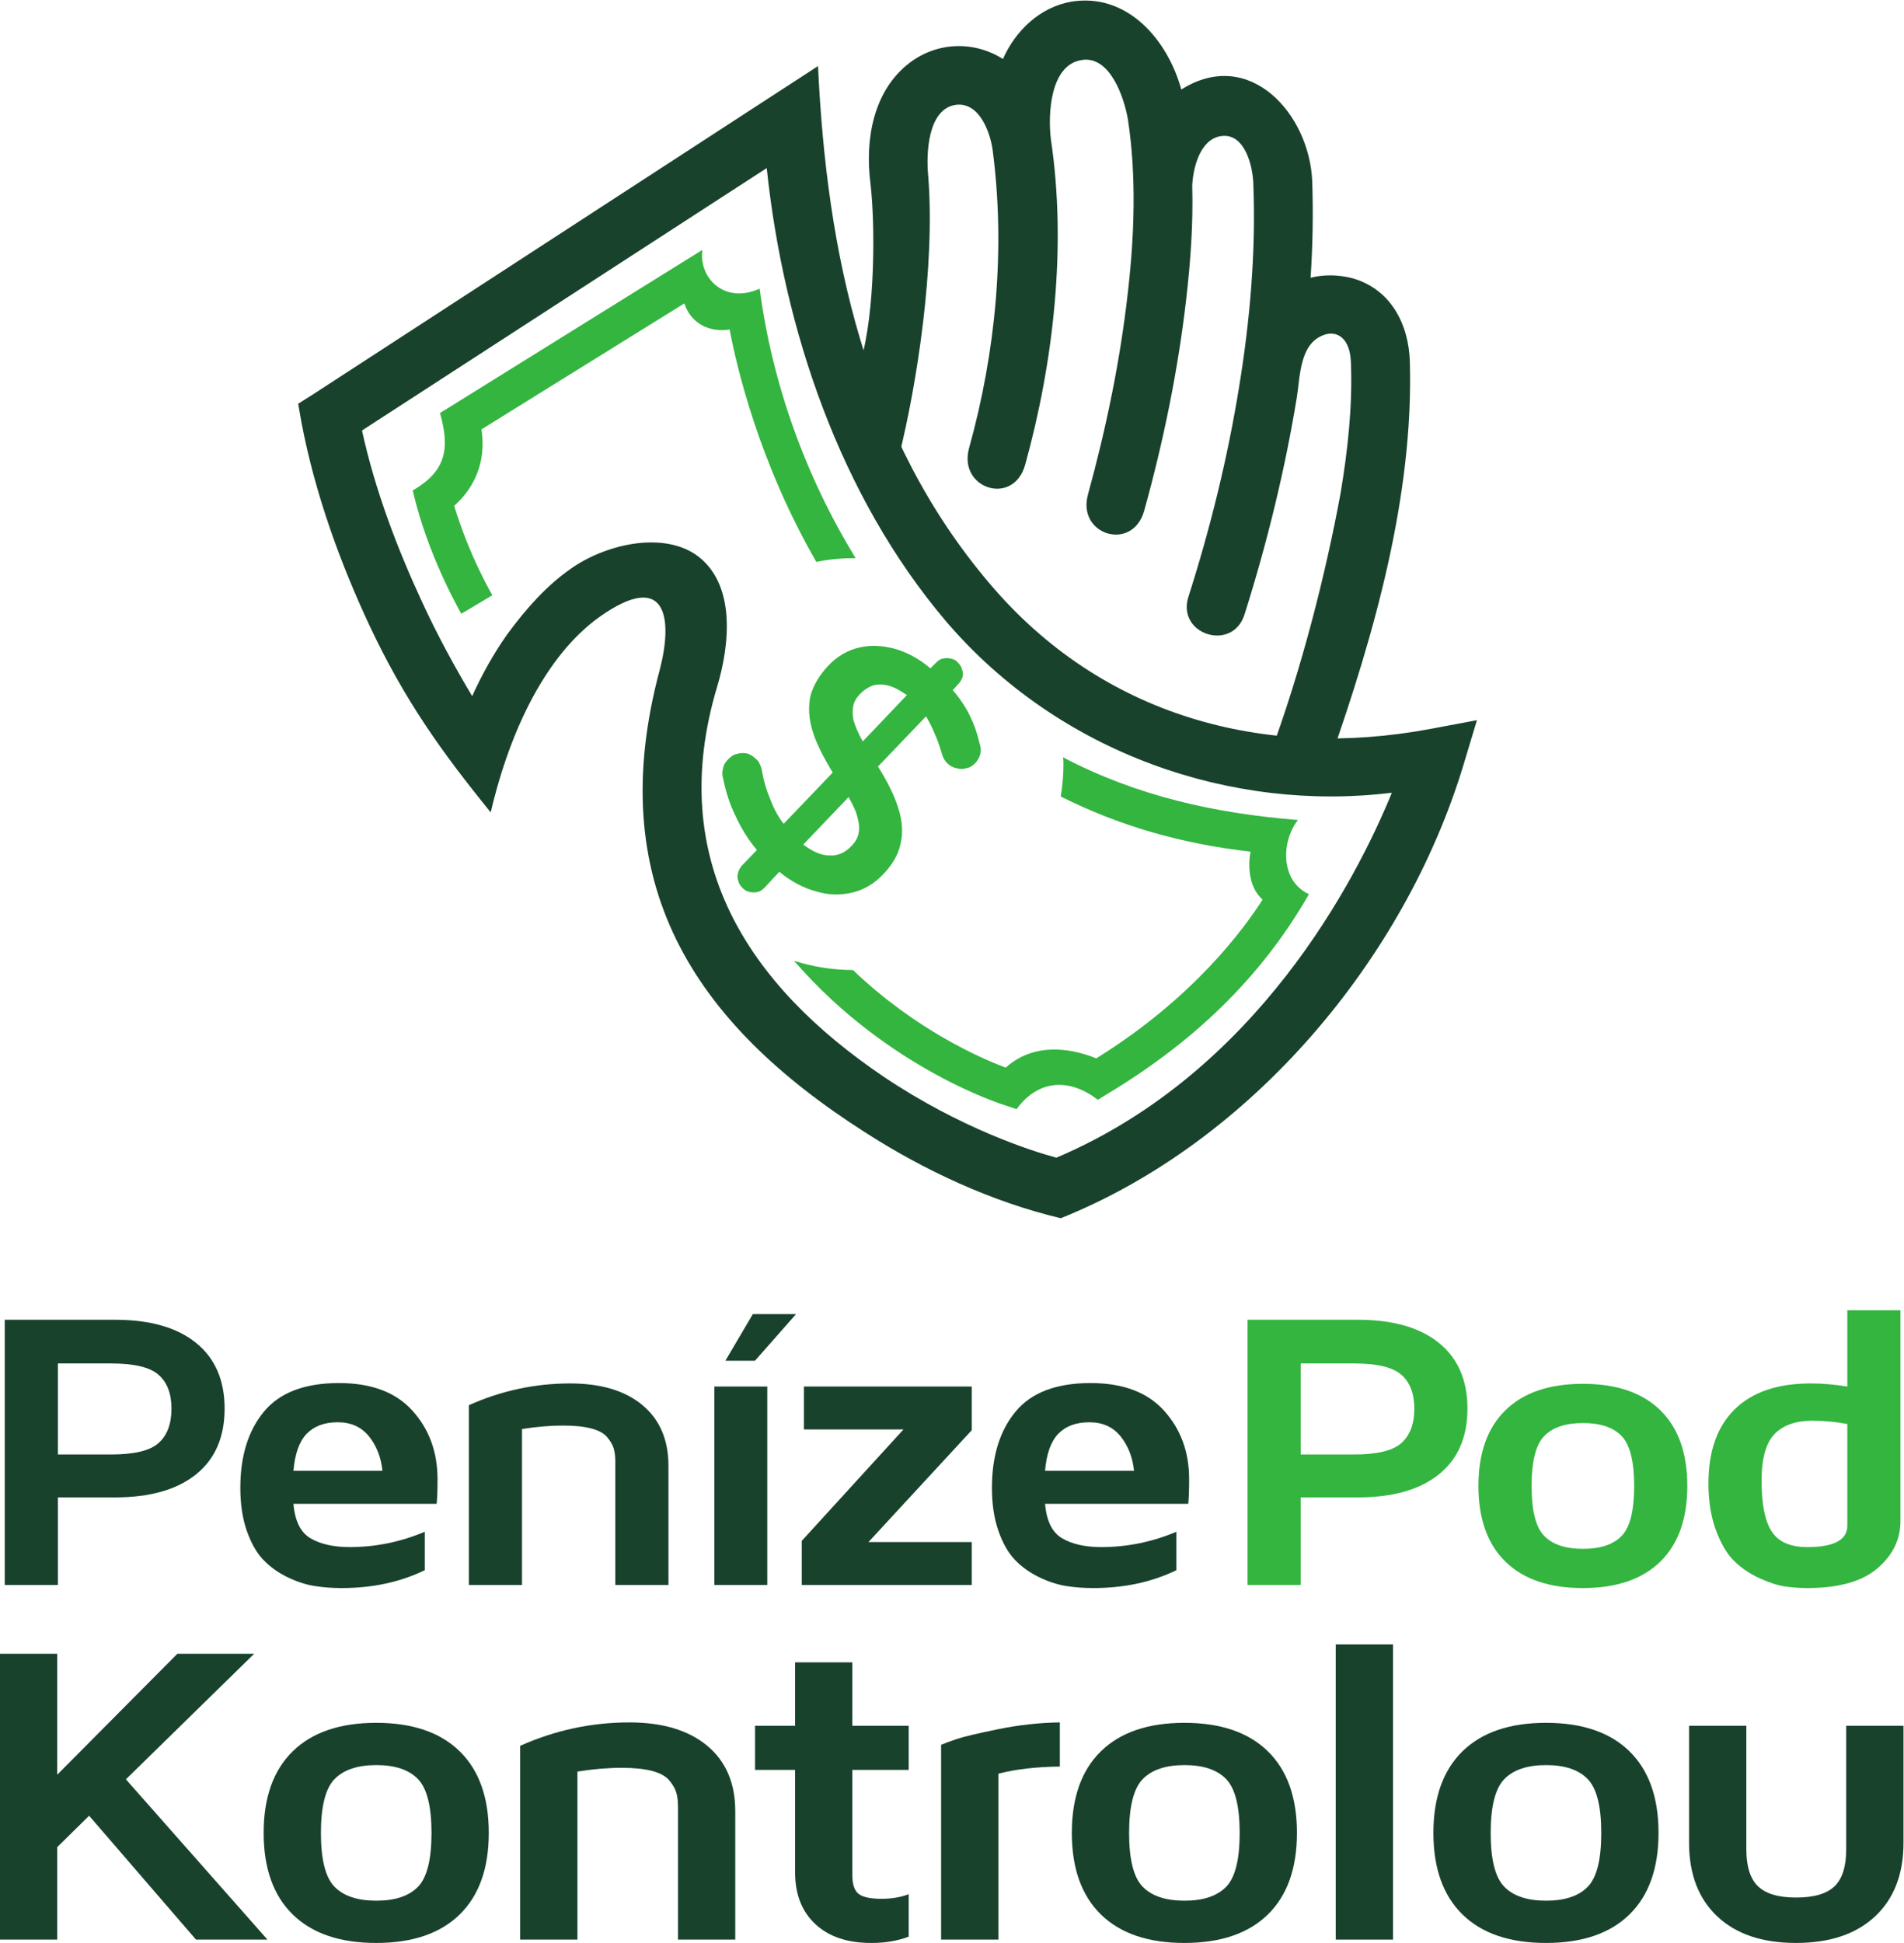 <?xml version="1.0" encoding="UTF-8" standalone="no"?>
<!-- Created with Inkscape (http://www.inkscape.org/) -->

<svg
   version="1.1"
   id="svg2"
   xml:space="preserve"
   width="824.573"
   height="841.357"
   viewBox="0 0 824.573 841.357"
   sodipodi:docname="logo–penize-pod-kontrolou-vertical.svg"
   inkscape:version="1.1.1 (1:1.1+202109281949+c3084ef5ed)"
   xmlns:inkscape="http://www.inkscape.org/namespaces/inkscape"
   xmlns:sodipodi="http://sodipodi.sourceforge.net/DTD/sodipodi-0.dtd"
   xmlns="http://www.w3.org/2000/svg"
   xmlns:svg="http://www.w3.org/2000/svg"><defs
     id="defs6" /><sodipodi:namedview
     id="namedview4"
     pagecolor="#ffffff"
     bordercolor="#666666"
     borderopacity="1.0"
     inkscape:pageshadow="2"
     inkscape:pageopacity="0.0"
     inkscape:pagecheckerboard="0"
     showgrid="false"
     fit-margin-top="0"
     fit-margin-left="0"
     fit-margin-right="0"
     fit-margin-bottom="0"
     inkscape:zoom="1.067998"
     inkscape:cx="404.49515"
     inkscape:cy="439.13941"
     inkscape:window-width="3840"
     inkscape:window-height="2051"
     inkscape:window-x="1920"
     inkscape:window-y="0"
     inkscape:window-maximized="1"
     inkscape:current-layer="g8" /><g
     id="g8"
     inkscape:groupmode="layer"
     inkscape:label="logo–ppk"
     transform="matrix(1.333,0,0,-1.333,-70.15,914.213)"><g
       id="g2491"><path
         d="m 54.166,170.944 v 86.148 h 35.858 c 11.344,0 20.109,-2.503 26.296,-7.507 6.188,-5.005 9.281,-12.13 9.281,-21.377 0,-9.247 -3.095,-16.363 -9.287,-21.346 -6.191,-4.984 -14.961,-7.475 -26.312,-7.475 H 71.428 v -28.443 z m 17.262,42.38 H 88.69 c 7.579,0 12.748,1.256 15.508,3.769 2.76,2.512 4.14,6.217 4.14,11.115 0,4.856 -1.392,8.519 -4.175,10.989 -2.784,2.47 -7.941,3.705 -15.473,3.705 H 71.428 Z"
         style="fill:#19422d;fill-opacity:1;fill-rule:nonzero;stroke:none"
         id="path10" /><path
         d="m 130.704,202.477 c 0,10.343 2.561,18.604 7.684,24.785 5.122,6.18 13.251,9.27 24.384,9.27 10.526,0 18.491,-3.006 23.894,-9.018 5.403,-6.012 8.105,-13.412 8.105,-22.199 0,-3.616 -0.095,-6.286 -0.283,-8.009 h -46.522 c 0.468,-5.592 2.328,-9.334 5.579,-11.226 3.251,-1.892 7.473,-2.838 12.666,-2.838 8.42,0 16.56,1.661 24.42,4.982 v -12.487 c -7.953,-3.868 -16.959,-5.802 -27.016,-5.802 -3.182,0 -6.176,0.231 -8.982,0.694 -2.807,0.462 -5.716,1.429 -8.727,2.901 -3.011,1.471 -5.601,3.342 -7.77,5.613 -2.169,2.27 -3.95,5.413 -5.343,9.428 -1.393,4.015 -2.089,8.651 -2.089,13.906 z m 17.262,5.55 h 28.911 c -0.468,4.421 -1.93,8.154 -4.386,11.199 -2.456,3.045 -5.836,4.567 -10.14,4.567 -4.303,0 -7.66,-1.241 -10.069,-3.723 -2.409,-2.482 -3.848,-6.496 -4.316,-12.043 z"
         style="fill:#19422d;fill-opacity:1;fill-rule:nonzero;stroke:none"
         id="path12" /><path
         d="m 204.954,170.944 v 58.399 c 10.525,4.709 21.495,7.063 32.91,7.063 10.008,0 17.832,-2.344 23.47,-7.032 5.639,-4.688 8.458,-11.257 8.458,-19.708 V 170.944 H 252.53 v 40.047 c 0,1.724 -0.176,3.164 -0.526,4.32 -0.351,1.156 -1.053,2.365 -2.106,3.626 -1.052,1.261 -2.771,2.207 -5.157,2.838 -2.386,0.631 -5.45,0.946 -9.193,0.946 -4.21,0 -8.654,-0.378 -13.332,-1.135 v -50.642 z"
         style="fill:#19422d;fill-opacity:1;fill-rule:nonzero;stroke:none"
         id="path14" /><path
         d="m 284.715,170.944 h 17.192 v 64.453 h -17.192 z m 3.579,72.841 8.912,15.135 h 14.034 l -13.332,-15.135 z"
         style="fill:#19422d;fill-opacity:1;fill-rule:nonzero;stroke:none"
         id="path16" /><path
         d="m 313.101,170.944 v 14.319 l 33.051,36.197 h -32.349 v 13.937 h 54.523 v -14.192 l -33.542,-36.323 h 33.542 v -13.938 z"
         style="fill:#19422d;fill-opacity:1;fill-rule:nonzero;stroke:none"
         id="path18" /><path
         d="m 374.891,202.477 c 0,10.343 2.561,18.604 7.684,24.785 5.122,6.18 13.251,9.27 24.385,9.27 10.525,0 18.49,-3.006 23.893,-9.018 5.403,-6.012 8.105,-13.412 8.105,-22.199 0,-3.616 -0.094,-6.286 -0.283,-8.009 h -46.522 c 0.468,-5.592 2.328,-9.334 5.579,-11.226 3.251,-1.892 7.473,-2.838 12.666,-2.838 8.421,0 16.56,1.661 24.42,4.982 v -12.487 c -7.953,-3.868 -16.958,-5.802 -27.016,-5.802 -3.181,0 -6.175,0.231 -8.982,0.694 -2.807,0.462 -5.716,1.429 -8.727,2.901 -3.011,1.471 -5.601,3.342 -7.77,5.613 -2.169,2.27 -3.95,5.413 -5.343,9.428 -1.392,4.015 -2.089,8.651 -2.089,13.906 z m 17.262,5.55 h 28.911 c -0.468,4.421 -1.93,8.154 -4.386,11.199 -2.456,3.045 -5.836,4.567 -10.139,4.567 -4.304,0 -7.661,-1.241 -10.07,-3.723 -2.409,-2.482 -3.848,-6.496 -4.316,-12.043 z"
         style="fill:#19422d;fill-opacity:1;fill-rule:nonzero;stroke:none"
         id="path20" /><path
         d="m 457.946,170.944 v 86.148 h 35.858 c 11.343,0 20.109,-2.503 26.296,-7.507 6.187,-5.005 9.281,-12.13 9.281,-21.377 0,-9.247 -3.096,-16.363 -9.287,-21.346 -6.191,-4.984 -14.962,-7.475 -26.312,-7.475 h -18.574 v -28.443 z m 17.262,42.38 h 17.263 c 7.578,0 12.747,1.256 15.507,3.769 2.761,2.512 4.141,6.217 4.141,11.115 0,4.856 -1.392,8.519 -4.176,10.989 -2.783,2.47 -7.941,3.705 -15.472,3.705 h -17.263 z"
         style="fill:#33b540;fill-opacity:1;fill-rule:nonzero;stroke:none"
         id="path22" /><path
         d="m 541.723,178.512 c -5.847,5.718 -8.771,13.917 -8.771,24.596 0,10.679 2.924,18.877 8.771,24.595 5.848,5.718 14.233,8.577 25.157,8.577 10.923,0 19.309,-2.859 25.156,-8.577 5.848,-5.718 8.772,-13.916 8.772,-24.595 0,-10.679 -2.924,-18.878 -8.772,-24.596 -5.847,-5.718 -14.233,-8.577 -25.156,-8.577 -10.924,0 -19.309,2.859 -25.157,8.577 z m 12.596,40.803 c -2.737,-2.817 -4.105,-8.23 -4.105,-16.239 0,-8.009 1.368,-13.412 4.105,-16.208 2.737,-2.796 6.935,-4.194 12.596,-4.194 5.66,0 9.847,1.398 12.561,4.194 2.713,2.796 4.07,8.199 4.07,16.208 0,8.009 -1.357,13.422 -4.07,16.239 -2.714,2.817 -6.901,4.226 -12.561,4.226 -5.661,0 -9.859,-1.409 -12.596,-4.226 z"
         style="fill:#33b540;fill-opacity:1;fill-rule:nonzero;stroke:none"
         id="path24" /><path
         d="m 607.676,203.927 c 0,10.491 2.854,18.527 8.561,24.108 5.707,5.581 13.917,8.371 24.63,8.371 3.836,0 7.813,-0.336 11.929,-1.009 v 24.785 h 17.263 V 191.66 c 0,-5.936 -2.492,-11.041 -7.474,-15.315 -4.982,-4.273 -12.595,-6.41 -22.841,-6.41 -2.385,0 -4.759,0.169 -7.122,0.506 -2.362,0.337 -5.122,1.221 -8.28,2.653 -3.158,1.433 -5.906,3.286 -8.245,5.561 -2.339,2.274 -4.328,5.612 -5.965,10.014 -1.637,4.402 -2.456,9.488 -2.456,15.258 z m 17.262,0.823 c 0,-7.591 1.1,-13.073 3.298,-16.447 2.199,-3.374 6.035,-5.061 11.508,-5.061 8.702,0 13.052,2.32 13.052,6.959 v 33.021 c -3.368,0.675 -7.157,1.034 -11.367,1.076 -5.38,0 -9.474,-1.445 -12.28,-4.334 -2.807,-2.889 -4.211,-7.96 -4.211,-15.214 z"
         style="fill:#33b540;fill-opacity:1;fill-rule:nonzero;stroke:none"
         id="path26" /><path
         d="m 52.612,55.729 v 92.855 h 18.606 v -39.29 l 39.027,39.29 h 24.96 L 93.531,107.799 139.517,55.729 h -23.22 L 81.581,95.971 71.219,85.775 V 55.729 Z"
         style="fill:#19422d;fill-opacity:1;fill-rule:nonzero;stroke:none"
         id="path28" /><path
         d="m 147.737,63.886 c -6.303,6.163 -9.454,15 -9.454,26.511 0,11.511 3.151,20.347 9.454,26.51 6.303,6.164 15.342,9.245 27.115,9.245 11.774,0 20.813,-3.081 27.116,-9.245 6.303,-6.163 9.454,-14.999 9.454,-26.51 0,-11.511 -3.151,-20.347 -9.454,-26.511 -6.303,-6.163 -15.342,-9.245 -27.116,-9.245 -11.773,0 -20.812,3.082 -27.115,9.245 z m 13.577,43.98 c -2.95,-3.037 -4.425,-8.871 -4.425,-17.504 0,-8.633 1.475,-14.456 4.425,-17.47 2.95,-3.014 7.475,-4.52 13.576,-4.52 6.102,0 10.614,1.507 13.539,4.52 2.925,3.014 4.387,8.837 4.387,17.47 0,8.633 -1.462,14.467 -4.387,17.504 -2.925,3.036 -7.437,4.554 -13.539,4.554 -6.101,0 -10.626,-1.518 -13.576,-4.554 z"
         style="fill:#19422d;fill-opacity:1;fill-rule:nonzero;stroke:none"
         id="path30" /><path
         d="m 221.615,55.729 v 62.946 c 11.346,5.075 23.17,7.613 35.473,7.613 10.788,0 19.22,-2.526 25.298,-7.579 6.077,-5.053 9.116,-12.134 9.116,-21.243 v -41.737 h -18.606 v 43.164 c 0,1.858 -0.189,3.41 -0.567,4.656 -0.378,1.246 -1.135,2.549 -2.269,3.909 -1.135,1.359 -2.988,2.379 -5.56,3.059 -2.571,0.68 -5.874,1.019 -9.908,1.019 -4.538,0 -9.328,-0.407 -14.37,-1.223 V 55.729 Z"
         style="fill:#19422d;fill-opacity:1;fill-rule:nonzero;stroke:none"
         id="path32" /><path
         d="M 297.931,110.858 V 125.2 h 13.009 v 20.597 h 18.606 V 125.2 H 347.85 V 110.858 H 329.546 V 76.598 c 0,-2.991 0.694,-5.008 2.08,-6.05 1.387,-1.042 3.845,-1.563 7.375,-1.563 3.328,0 6.278,0.498 8.849,1.496 v -13.799 c -3.63,-1.36 -7.589,-2.039 -11.875,-2.039 -0.151,0 -0.277,0 -0.378,0 -7.664,0 -13.69,2.039 -18.077,6.118 -4.386,4.079 -6.58,9.698 -6.58,16.858 v 33.24 z"
         style="fill:#19422d;fill-opacity:1;fill-rule:nonzero;stroke:none"
         id="path34" /><path
         d="m 358.382,55.729 v 63.287 c 1.261,0.539 3,1.178 5.219,1.919 2.219,0.741 6.681,1.796 13.388,3.165 6.706,1.369 13.362,2.098 19.967,2.188 v -14.343 c -7.765,-0.09 -14.421,-0.863 -19.967,-2.316 V 55.729 Z"
         style="fill:#19422d;fill-opacity:1;fill-rule:nonzero;stroke:none"
         id="path36" /><path
         d="m 410.302,63.886 c -6.303,6.163 -9.454,15 -9.454,26.511 0,11.511 3.151,20.347 9.454,26.51 6.303,6.164 15.342,9.245 27.115,9.245 11.774,0 20.813,-3.081 27.116,-9.245 6.303,-6.163 9.454,-14.999 9.454,-26.51 0,-11.511 -3.151,-20.347 -9.454,-26.511 -6.303,-6.163 -15.342,-9.245 -27.116,-9.245 -11.773,0 -20.812,3.082 -27.115,9.245 z m 13.577,43.98 c -2.95,-3.037 -4.425,-8.871 -4.425,-17.504 0,-8.633 1.475,-14.456 4.425,-17.47 2.949,-3.014 7.475,-4.52 13.576,-4.52 6.101,0 10.614,1.507 13.539,4.52 2.924,3.014 4.387,8.837 4.387,17.47 0,8.633 -1.463,14.467 -4.387,17.504 -2.925,3.036 -7.438,4.554 -13.539,4.554 -6.101,0 -10.627,-1.518 -13.576,-4.554 z"
         style="fill:#19422d;fill-opacity:1;fill-rule:nonzero;stroke:none"
         id="path38" /><path
         d="m 486.586,55.729 h 18.606 V 151.643 H 486.586 Z"
         style="fill:#19422d;fill-opacity:1;fill-rule:nonzero;stroke:none"
         id="path40" /><path
         d="m 527.775,63.886 c -6.302,6.163 -9.454,15 -9.454,26.511 0,11.511 3.152,20.347 9.454,26.51 6.303,6.164 15.342,9.245 27.116,9.245 11.774,0 20.812,-3.081 27.115,-9.245 6.303,-6.163 9.454,-14.999 9.454,-26.51 0,-11.511 -3.151,-20.347 -9.454,-26.511 -6.303,-6.163 -15.341,-9.245 -27.115,-9.245 -11.774,0 -20.813,3.082 -27.116,9.245 z m 13.577,43.98 c -2.95,-3.037 -4.425,-8.871 -4.425,-17.504 0,-8.633 1.475,-14.456 4.425,-17.47 2.95,-3.014 7.475,-4.52 13.577,-4.52 6.101,0 10.614,1.507 13.538,4.52 2.925,3.014 4.387,8.837 4.387,17.47 0,8.633 -1.462,14.467 -4.387,17.504 -2.924,3.036 -7.437,4.554 -13.538,4.554 -6.102,0 -10.627,-1.518 -13.577,-4.554 z"
         style="fill:#19422d;fill-opacity:1;fill-rule:nonzero;stroke:none"
         id="path42" /><path
         d="M 601.382,87.202 V 125.2 h 18.606 V 85.057 c 0,-5.561 1.263,-9.561 3.79,-12.002 2.528,-2.441 6.647,-3.662 12.358,-3.662 5.812,0 9.982,1.221 12.509,3.662 2.527,2.441 3.79,6.442 3.79,12.002 V 125.2 h 18.607 V 87.202 c 0,-10.196 -3.076,-18.172 -9.228,-23.927 -6.153,-5.755 -14.712,-8.633 -25.677,-8.633 -10.966,0 -19.5,2.878 -25.602,8.633 -6.102,5.755 -9.153,13.731 -9.153,23.927 z"
         style="fill:#19422d;fill-opacity:1;fill-rule:nonzero;stroke:none"
         id="path44" /><path
         d="m 436.413,656.747 c 22.154,14.001 41.646,-7.976 42.535,-29.773 0.354,-10.456 0.176,-20.913 -0.533,-31.369 4.254,1.064 8.859,1.064 13.646,-0.176 12.405,-3.545 18.252,-14.887 18.608,-27.116 1.242,-43.42 -11.522,-88.434 -25.875,-129.196 l -20.026,0.356 c 10.989,29.418 18.788,61.141 23.393,86.129 2.305,13.824 3.9,28.002 3.369,42.179 -0.178,8.329 -4.609,10.812 -8.861,9.216 -7.799,-2.836 -7.621,-13.291 -8.684,-20.026 -3.9,-23.925 -9.746,-47.673 -17.013,-70.712 -3.899,-12.406 -22.153,-6.557 -18.254,5.672 7.088,22.152 12.759,45.191 16.48,68.23 3.545,21.621 5.496,44.128 4.61,66.105 -0.176,5.493 -2.659,15.949 -9.924,15.418 -6.912,-0.532 -9.571,-9.394 -9.924,-16.128 0.353,-12.229 -0.533,-24.634 -1.949,-36.862 -2.66,-23.217 -7.444,-46.433 -13.648,-68.762 -3.722,-13.469 -21.974,-7.976 -18.254,5.316 5.848,21.267 10.457,43.42 12.938,65.572 2.127,18.255 2.834,38.103 0,56.357 -1.24,7.089 -5.85,20.735 -15.063,19.14 -10.103,-1.595 -10.986,-17.368 -9.924,-25.875 5.137,-34.381 0.885,-72.129 -8.33,-105.447 -3.722,-13.823 -21.976,-7.976 -18.254,5.317 8.686,31.191 11.875,64.864 7.622,96.94 -0.887,6.026 -4.432,15.419 -11.875,14.533 -9.214,-1.241 -9.746,-15.95 -9.039,-23.039 2.307,-29.065 -3.542,-67.344 -9.568,-91.447 -10.809,2.659 -12.583,17.722 -12.405,31.014 4.783,15.95 4.783,44.837 3.189,58.129 -1.771,14 0.885,29.951 12.759,38.99 8.862,6.734 20.735,7.265 30.306,1.24 4.076,9.215 12.051,16.836 22.15,18.608 18.254,3.013 31.368,-12.406 35.798,-28.533"
         style="fill:#19422d;fill-opacity:1;fill-rule:evenodd;stroke:none"
         id="path46" /><path
         d="m 266.996,468.36 c 4.074,15.595 2.833,32.963 -19.673,17.013 -17.012,-12.228 -28.887,-36.153 -35.266,-63.446 -16.127,19.849 -28,36.509 -39.343,60.61 -9.392,20.027 -17.721,42.711 -22.153,66.105 l -1.061,6.025 5.315,3.367 163.574,106.334 c 2.832,-60.611 15.24,-120.511 55.822,-168.184 36.506,-43.066 89.142,-57.243 143.191,-47.142 l 15.064,2.836 -4.428,-14.71 C 508.898,374.077 459.099,314.884 397.25,290.074 c -22.33,5.316 -44.128,15.418 -63.443,27.824 -56.179,35.799 -85.42,81.168 -66.811,150.462 M 339.83,335.974 c 24.811,-16.658 48.028,-24.101 56,-26.228 65.218,27.646 97.474,90.383 108.99,118.561 -51.571,-6.38 -107.925,12.406 -144.962,55.826 -34.381,40.583 -52.635,94.813 -58.129,147.095 L 170.233,545.984 c 4.254,-19.496 11.521,-38.458 19.493,-55.649 5.142,-11.165 10.812,-21.444 16.305,-30.659 3.191,7.088 7.09,14 11.341,20.026 6.382,8.684 12.939,15.95 20.558,21.267 11.166,7.974 29.419,12.228 40.585,4.785 13.466,-9.216 11.163,-29.597 7.086,-43.065 -16.834,-56.18 10.104,-96.942 54.229,-126.715"
         style="fill:#19422d;fill-opacity:1;fill-rule:nonzero;stroke:none"
         id="path48" /><path
         d="m 332.211,460.562 c 1.24,1.24 2.656,2.126 4.252,2.659 1.416,0.353 3.191,0.353 4.963,-0.178 1.95,-0.532 3.722,-1.595 5.847,-3.013 L 332.92,444.966 c -1.596,2.836 -2.48,5.139 -3.014,6.912 -0.353,1.949 -0.353,3.545 0,4.962 0.356,1.418 1.243,2.659 2.305,3.722 m -3.191,-49.799 c -1.948,-1.951 -4.25,-3.013 -6.913,-2.836 -2.656,0 -5.492,1.24 -8.503,3.544 l 14.709,15.419 c 1.593,-2.836 2.658,-5.14 3.011,-7.09 0.532,-1.949 0.532,-3.544 0.176,-4.962 -0.351,-1.595 -1.238,-2.835 -2.48,-4.075 m 27.645,59.723 -1.771,-1.772 c -3.721,3.19 -7.797,5.316 -11.696,6.381 -4.077,1.062 -7.798,1.24 -11.52,0.353 -3.721,-0.886 -7.088,-2.836 -9.924,-5.848 -3.014,-3.19 -4.961,-6.557 -5.848,-9.924 -0.709,-3.545 -0.531,-7.267 0.709,-11.343 1.241,-4.076 3.545,-8.507 6.557,-13.469 l -15.949,-16.658 c -1.951,2.481 -3.367,5.316 -4.432,8.151 -1.238,3.014 -2.125,6.027 -2.658,9.394 -0.176,0.708 -0.354,1.24 -0.709,1.949 -0.176,0.531 -0.707,1.24 -1.238,1.595 -0.887,0.887 -1.774,1.418 -2.836,1.772 -1.241,0.178 -2.305,0.178 -3.369,-0.177 -1.062,-0.177 -1.949,-0.886 -2.833,-1.773 -0.888,-0.886 -1.419,-1.771 -1.597,-2.835 -0.354,-1.063 -0.354,-2.303 0,-3.366 0.887,-4.255 2.126,-8.33 4.078,-12.229 1.771,-3.899 4.076,-7.621 6.91,-10.988 l -4.963,-5.14 c -0.531,-0.708 -1.062,-1.595 -1.238,-2.48 -0.178,-0.887 -0.178,-1.596 0.176,-2.482 0.177,-0.885 0.709,-1.595 1.418,-2.304 0.709,-0.709 1.418,-1.064 2.302,-1.24 0.887,-0.177 1.596,-0.177 2.483,0 0.885,0.176 1.594,0.709 2.303,1.417 l 4.785,5.139 c 3.898,-3.189 7.974,-5.316 12.051,-6.38 4.076,-1.24 7.974,-1.24 11.697,-0.353 3.72,0.886 7.088,2.836 10.101,6.025 2.835,3.013 4.785,6.203 5.494,9.57 0.886,3.545 0.709,7.266 -0.532,11.342 -1.24,4.253 -3.544,8.862 -6.737,14 l 15.599,16.305 c 1.06,-1.771 1.947,-3.544 2.836,-5.671 0.883,-1.949 1.592,-4.076 2.303,-6.38 0.354,-1.418 0.885,-2.304 1.772,-3.19 0.884,-0.886 1.949,-1.418 3.011,-1.595 1.063,-0.354 2.127,-0.354 3.19,0 1.24,0.177 2.127,0.886 3.014,1.773 0.884,1.062 1.418,2.127 1.593,3.19 0.178,1.063 0,2.126 -0.355,3.19 -0.709,3.19 -1.772,6.202 -3.19,9.039 -1.416,2.835 -3.189,5.492 -5.492,8.151 l 1.772,1.949 c 0.709,0.709 1.064,1.419 1.418,2.304 0.177,0.886 0.177,1.596 -0.178,2.482 -0.176,0.886 -0.709,1.595 -1.418,2.303 -0.531,0.709 -1.416,1.064 -2.303,1.241 -0.886,0.177 -1.594,0.177 -2.48,0 -0.887,-0.177 -1.594,-0.709 -2.306,-1.418"
         style="fill:#33b540;fill-opacity:1;fill-rule:nonzero;stroke:none"
         id="path50" /><path
         d="m 397.959,439.827 c 23.922,-12.582 49.444,-18.254 76.38,-20.38 -5.317,-6.557 -6.026,-19.672 3.545,-24.102 -15.951,-27.825 -38.279,-48.56 -65.749,-65.042 l -2.834,-1.771 c -8.862,6.912 -19.141,6.912 -26.405,-3.014 l -3.722,1.241 c 0,0 -37.928,11.52 -68.584,46.964 6.025,-1.949 12.582,-3.012 19.14,-3.012 20.38,-19.496 41.645,-28.711 49.622,-31.722 10.277,9.214 23.39,5.493 29.418,3.011 31.721,19.673 48.026,42.18 54.051,51.572 -4.963,4.431 -4.609,12.052 -3.9,15.596 -21.975,2.481 -42.179,8.153 -61.671,17.899 0.531,3.367 0.885,6.912 0.885,10.456 0,0.709 0,1.595 -0.176,2.304 m -195.473,46.61 c 0,0.177 -9.392,15.951 -14.708,35.799 l -1.064,4.253 c 10.634,6.203 12.228,13.292 8.861,25.166 l 3.721,2.304 76.383,47.495 5.138,3.19 c -1.241,-9.214 7.267,-17.722 18.607,-12.582 4.076,-30.837 14.889,-60.964 31.191,-87.547 -4.429,0 -8.683,-0.355 -12.76,-1.242 -18.607,32.254 -25.875,63.269 -28.178,75.497 -6.91,-1.063 -12.757,2.304 -14.708,8.507 l -65.926,-40.938 c 1.95,-12.938 -4.429,-20.913 -8.86,-24.812 4.963,-16.482 12.405,-29.065 12.405,-29.065 z"
         style="fill:#33b540;fill-opacity:1;fill-rule:nonzero;stroke:none"
         id="path52" /></g></g></svg>
